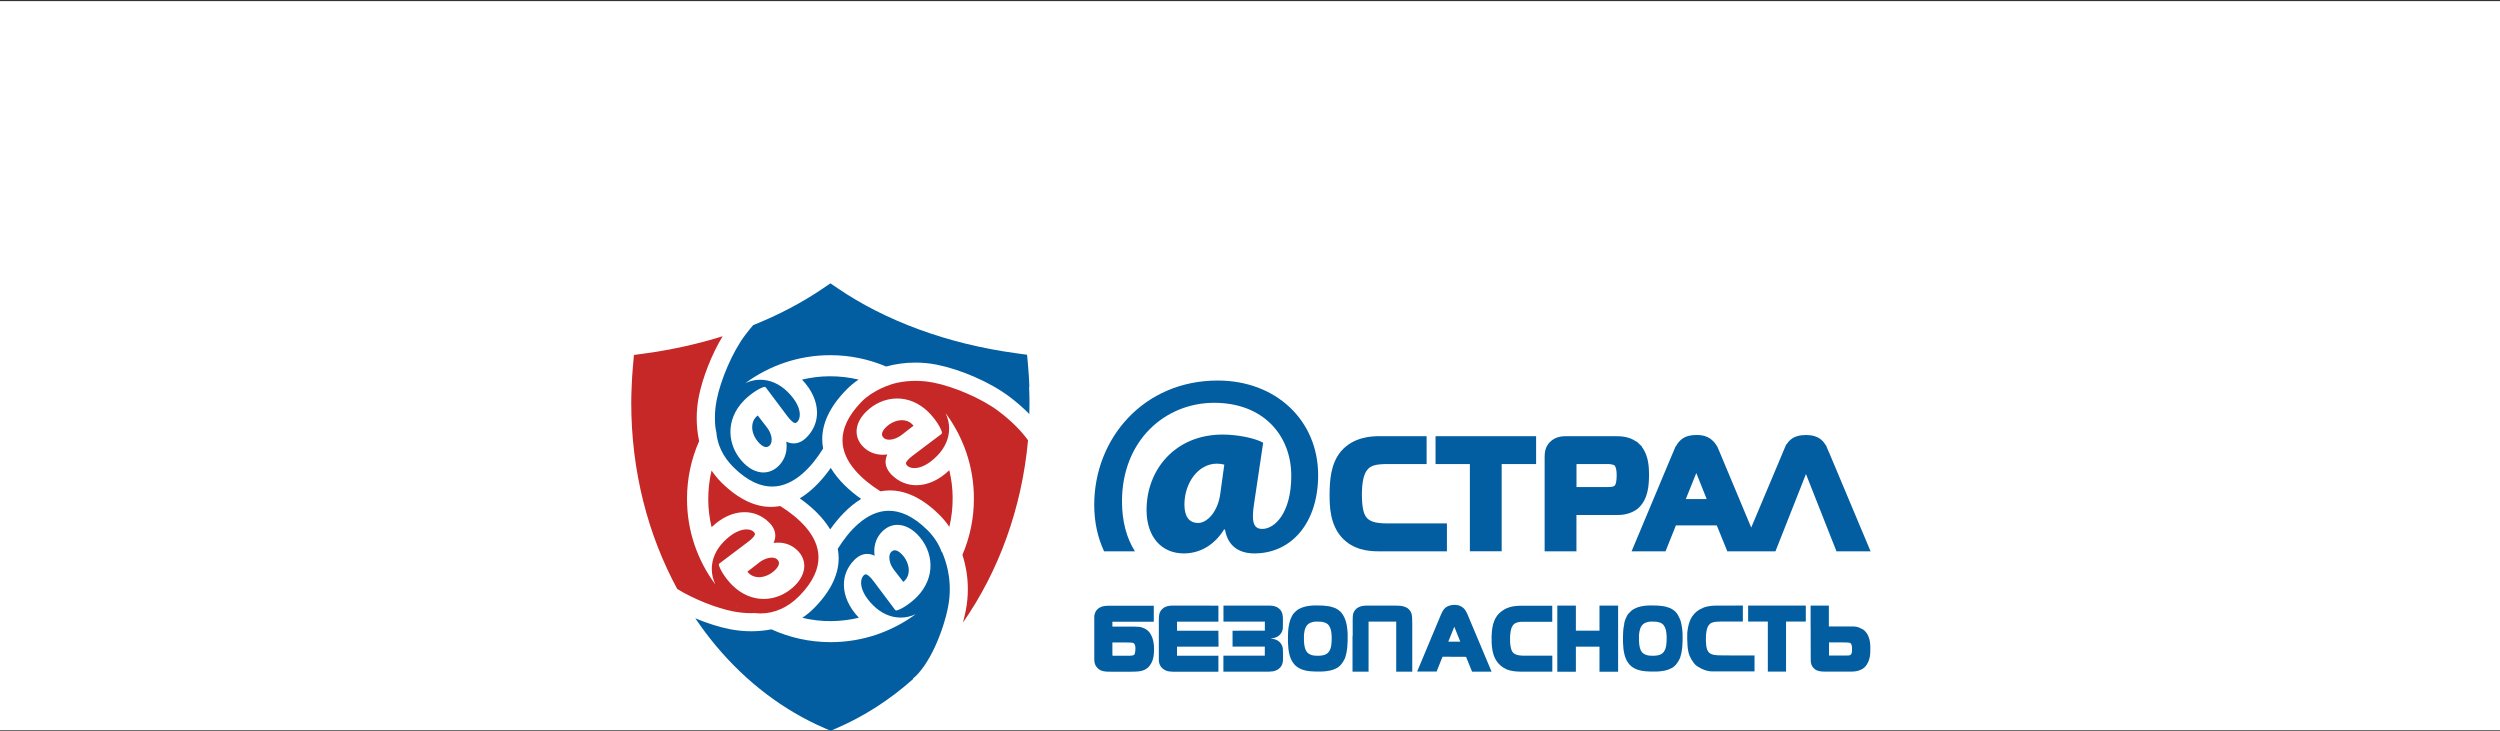 <?xml version="1.0" encoding="UTF-8"?> <svg xmlns="http://www.w3.org/2000/svg" width="1200" height="351" viewBox="0 0 1200 351" fill="none"><rect x="0" y="0" width="1200" height="351" fill="#333333" stroke="none"/> <rect width="1200" height="350" transform="translate(0 0.537)" fill="white"></rect> <path d="M584.514 182.658C548.921 182.658 525.229 210.47 525.229 242.375C525.229 250.721 526.952 258.206 529.967 264.641H544.775C540.79 258.341 538.556 250.317 538.556 240.652C538.556 211.413 559.26 193.347 582.791 193.347C606.323 193.347 619.811 208.909 619.811 228.401C619.811 246.467 611.653 254.167 605.542 253.871C601.476 253.71 600.695 249.94 601.934 241.917L606.323 212.517C602.553 210.309 593.938 208.586 586.884 208.586C563.999 208.586 550.348 225.548 550.348 244.717C550.348 257.775 557.564 265.637 568.226 265.637C576.06 265.637 582.98 261.545 587.53 254.167H587.988C589.253 261.706 594.261 265.637 602.122 265.637C620 265.637 632.708 250.856 632.708 228.078C632.708 201.666 612.327 182.658 584.541 182.658H584.514ZM585.78 236.721C584.676 245.525 579.507 251.017 575.118 251.017C570.729 251.017 568.522 247.867 568.522 242.213C568.522 231.686 575.253 222.559 584.057 222.559C585.295 222.559 586.561 222.721 587.664 223.017L585.78 236.694V236.721Z" fill="#025EA0"></path> <path d="M689.059 222.748H705.536V264.614H720.802V222.748H737.333V209.367H689.059V222.748ZM659.12 250.453C657.451 249.887 656.374 249.133 655.539 247.868C654.92 246.872 653.735 244.637 653.708 237.529C653.708 230.529 654.92 227.46 655.943 226.006C656.939 224.525 658.043 223.825 659.739 223.34C661.408 222.856 663.67 222.748 666.389 222.748H684.778V209.367H662.055C658.339 209.367 649.67 209.69 643.693 216.61C638.712 222.56 638.227 230.556 638.2 237.691C638.227 243.21 638.416 251.556 643.935 257.857C649.427 263.995 656.912 264.641 661.839 264.641H694.524V251.233H665.905C663.105 251.233 660.843 251.018 659.147 250.48L659.12 250.453ZM877.794 216.906H877.821L877.094 215.236C877.094 215.236 877.067 215.156 877.04 215.102L876.421 213.621L876.313 213.675C875.801 212.759 875.101 211.79 874.024 210.929C872.274 209.529 869.878 208.802 866.89 208.802H866.782C863.767 208.802 861.37 209.529 859.62 210.929C858.732 211.656 858.059 212.463 857.574 213.271L857.439 213.217L856.551 215.29L856.416 215.613L855.663 217.363H855.689L840.585 253.226L825.104 216.206C825.023 215.963 824.916 215.748 824.808 215.533L824.35 214.429H824.297C823.462 212.894 822.385 211.629 821.066 210.659C819.262 209.367 817.054 208.775 814.658 208.802C814.604 208.802 814.577 208.802 814.55 208.802H814.281C811.804 208.802 809.489 209.206 807.55 210.579C806.204 211.521 805.208 212.786 804.427 214.24L804.319 214.186L803.458 216.233L803.323 216.583L802.246 219.087L783.157 264.641H799.446L804.427 252.203H824.054L829.116 264.641H852.216L866.863 227.541L881.509 264.641H897.879L877.848 216.933L877.794 216.906ZM809.192 239.548L814.227 227.056L819.208 239.548H809.192ZM791.557 228.294C791.503 224.444 791.423 218.844 788.084 214.51L788.192 214.402L786.9 213.163L786.819 213.083L785.607 211.898L785.5 212.006C781.676 209.259 777.315 209.394 775.053 209.367H751.656C749.691 209.367 746.514 209.636 744.01 212.14C741.56 214.563 741.426 217.579 741.426 219.383V219.517C741.426 219.517 741.426 219.517 741.426 219.625V264.641H756.691V247.195H776.722C780.223 247.195 783.588 246.145 786.119 244.152C791.342 239.629 791.45 232.441 791.53 228.321L791.557 228.294ZM775.995 228.267V228.617C775.995 229.425 775.915 230.448 775.753 231.337C775.619 232.064 775.376 232.683 775.242 232.871L775.188 232.925L774.919 233.194C774.407 233.598 773.33 233.814 771.661 233.787H756.718V222.748H771.795C773.115 222.694 774.865 223.125 775.08 223.529H775.107V223.583C775.107 223.583 775.565 224.229 775.726 225.064C775.915 225.898 775.995 226.948 775.995 227.837C775.995 227.891 775.995 227.944 775.995 227.971C775.995 227.971 775.995 227.998 775.995 228.133V228.267Z" fill="#025EA0"></path> <path fill-rule="evenodd" clip-rule="evenodd" d="M580.744 290.676H564.859C563.943 290.676 563.351 290.676 562.839 290.676C562.328 290.676 561.897 290.703 561.493 290.757C561.089 290.81 560.766 290.864 560.416 290.945C560.066 291.026 559.743 291.16 559.474 291.268C559.205 291.376 558.962 291.483 558.72 291.672C558.451 291.86 558.155 292.076 557.966 292.237C557.751 292.399 557.67 292.507 557.536 292.668C557.401 292.83 557.212 293.045 557.078 293.287C556.916 293.53 556.809 293.772 556.701 294.041C556.593 294.284 556.512 294.553 556.459 294.849C556.378 295.145 556.324 295.495 556.297 295.899C556.27 296.303 556.27 296.761 556.243 297.299C556.243 297.837 556.243 298.484 556.243 299.291V315.284C556.243 316.307 556.243 316.657 556.243 317.007C556.243 317.357 556.324 317.734 556.378 318.057C556.459 318.38 556.539 318.703 556.674 319.026C556.809 319.349 556.97 319.619 557.132 319.861C557.293 320.103 557.428 320.265 557.616 320.48C557.805 320.669 558.047 320.884 558.316 321.1C558.586 321.315 558.855 321.476 559.205 321.665C559.555 321.826 559.932 321.988 560.282 322.096C560.605 322.203 560.847 322.23 561.197 322.284C561.547 322.338 561.978 322.392 562.92 322.419C563.863 322.446 565.29 322.419 566.797 322.419H584.836V314.746H581.525C578.213 314.746 571.59 314.746 568.278 314.746H564.966V310.411H584.89V309.119C584.89 307.826 584.863 305.268 584.836 304.003V302.738H564.966V298.403H584.836V290.73H580.771L580.744 290.676Z" fill="#025EA0"></path> <path fill-rule="evenodd" clip-rule="evenodd" d="M591.3 290.676H607.185C608.1 290.676 608.693 290.676 609.204 290.676C609.716 290.676 610.146 290.703 610.55 290.757C610.954 290.81 611.277 290.864 611.627 290.945C611.95 291.026 612.3 291.16 612.57 291.268C612.839 291.376 613.081 291.483 613.323 291.672C613.593 291.86 613.889 292.076 614.077 292.237C614.266 292.399 614.373 292.507 614.508 292.668C614.643 292.83 614.831 293.045 614.966 293.287C615.1 293.53 615.235 293.772 615.343 294.041C615.45 294.284 615.531 294.553 615.585 294.849C615.666 295.145 615.72 295.495 615.747 295.899C615.773 296.303 615.8 296.761 615.8 297.299C615.8 297.837 615.8 298.484 615.8 299.211C615.8 299.938 615.8 300.772 615.773 301.257C615.773 301.741 615.72 301.93 615.666 302.145C615.612 302.361 615.558 302.603 615.477 302.818C615.396 303.034 615.316 303.222 615.262 303.357C615.181 303.491 615.127 303.599 615.047 303.734C614.993 303.841 614.885 303.976 614.804 304.111C614.696 304.245 614.589 304.38 614.481 304.515C614.346 304.649 614.212 304.784 614.077 304.918C613.943 305.053 613.808 305.161 613.646 305.268C613.485 305.376 613.323 305.484 613.189 305.565C613.054 305.645 612.946 305.726 612.758 305.78C612.57 305.861 612.327 305.968 612.085 306.049C611.87 306.13 611.654 306.184 611.439 306.238C611.223 306.291 610.981 306.318 610.739 306.372C610.496 306.399 610.281 306.426 610.146 306.426C610.012 306.426 609.985 306.426 609.985 306.453C609.985 306.453 609.985 306.507 610.146 306.534C610.335 306.561 610.685 306.615 610.954 306.668C611.223 306.695 611.412 306.749 611.627 306.803C611.87 306.857 612.139 306.965 612.354 307.018C612.543 307.099 612.677 307.153 612.812 307.234C612.946 307.288 613.108 307.368 613.27 307.476C613.431 307.557 613.566 307.638 613.7 307.772C613.862 307.88 614.023 308.042 614.131 308.122C614.239 308.23 614.293 308.257 614.373 308.365C614.454 308.472 614.589 308.58 614.696 308.742C614.804 308.876 614.939 309.038 615.047 309.226C615.154 309.415 615.262 309.657 615.37 309.899C615.477 310.142 615.558 310.384 615.612 310.545C615.666 310.707 615.693 310.788 615.747 311.138C615.773 311.488 615.827 312.08 615.827 312.915C615.827 313.749 615.827 314.88 615.827 315.58C615.827 316.307 615.827 316.63 615.827 316.98C615.827 317.33 615.747 317.707 615.693 318.03C615.612 318.353 615.531 318.676 615.396 318.999C615.262 319.323 615.1 319.592 614.939 319.834C614.777 320.076 614.643 320.238 614.454 320.453C614.266 320.642 614.023 320.857 613.754 321.073C613.485 321.288 613.216 321.45 612.866 321.638C612.516 321.8 612.112 321.961 611.789 322.069C611.466 322.176 611.223 322.203 610.873 322.257C610.523 322.311 610.093 322.365 609.15 322.392C608.208 322.419 606.781 322.392 605.273 322.392H587.234V314.719H590.546C593.858 314.719 600.481 314.719 603.792 314.719H607.104V310.384H591.623V302.738H594.208C596.792 302.738 601.962 302.738 604.546 302.711H607.131V298.376H587.261V290.703H591.327L591.3 290.676Z" fill="#025EA0"></path> <path fill-rule="evenodd" clip-rule="evenodd" d="M649.211 305.268V322.392H656.911V298.376H670.184V322.392H677.885V299.857C677.885 298.564 677.885 297.568 677.831 296.787C677.804 296.007 677.723 295.441 677.615 294.93C677.508 294.445 677.346 294.041 677.131 293.61C676.888 293.207 676.565 292.776 676.242 292.453C675.919 292.13 675.623 291.887 675.192 291.672C674.761 291.43 674.196 291.214 673.604 291.053C672.985 290.891 672.338 290.81 671.746 290.757C671.154 290.703 670.615 290.703 669.108 290.676C667.627 290.676 665.15 290.676 663.184 290.676C661.219 290.676 659.765 290.676 658.796 290.676C657.827 290.676 657.369 290.676 657.046 290.676C656.696 290.676 656.48 290.676 656.238 290.676C655.996 290.676 655.726 290.676 655.43 290.703C655.134 290.703 654.811 290.757 654.461 290.783C654.138 290.81 653.788 290.891 653.438 290.972C653.088 291.08 652.711 291.214 652.388 291.349C652.065 291.51 651.769 291.672 651.553 291.807C651.338 291.968 651.149 292.103 650.988 292.264C650.826 292.426 650.638 292.614 650.503 292.776C650.369 292.937 650.234 293.126 650.126 293.287C650.019 293.476 649.911 293.664 649.803 293.853C649.722 294.041 649.642 294.257 649.588 294.445C649.534 294.66 649.48 294.876 649.426 295.145C649.372 295.387 649.346 295.684 649.319 296.087C649.319 296.491 649.292 297.03 649.292 297.514C649.292 297.999 649.292 298.484 649.292 298.995V305.215L649.211 305.268Z" fill="#025EA0"></path> <path fill-rule="evenodd" clip-rule="evenodd" d="M833.021 290.677C830.84 290.677 827.178 290.677 824.944 290.677C822.736 290.677 821.982 290.731 821.228 290.839C820.474 290.92 819.747 291.054 819.101 291.216C818.455 291.377 817.916 291.566 817.351 291.808C816.786 292.05 816.193 292.347 815.709 292.616C815.251 292.885 814.901 293.127 814.524 293.424C814.147 293.747 813.716 294.124 813.339 294.527C812.963 294.931 812.639 295.362 812.343 295.766C812.047 296.17 811.832 296.547 811.616 296.977C811.401 297.408 811.212 297.866 811.024 298.351C810.836 298.835 810.701 299.347 810.539 299.885C810.405 300.451 810.27 301.043 810.162 301.662C810.055 302.281 809.947 302.901 809.893 303.655C809.839 304.408 809.839 305.297 809.866 306.401C809.866 307.505 809.92 308.797 810.001 309.766C810.055 310.735 810.162 311.382 810.243 311.947C810.351 312.512 810.459 313.024 810.566 313.482C810.674 313.912 810.809 314.289 810.997 314.747C811.186 315.205 811.455 315.797 811.805 316.416C812.182 317.062 812.666 317.736 812.989 318.193C813.339 318.651 813.555 318.866 813.851 319.136C814.147 319.405 814.524 319.728 815.09 320.078C815.655 320.428 816.382 320.832 817.001 321.128C817.647 321.424 818.186 321.613 818.697 321.774C819.209 321.936 819.72 322.043 820.205 322.124C820.69 322.205 821.12 322.259 821.982 322.286C822.817 322.286 824.082 322.286 826.182 322.286H842.175V314.612H831.324C828.228 314.612 825.94 314.612 824.432 314.532C822.924 314.451 822.251 314.262 821.74 314.074C821.228 313.885 820.878 313.67 820.582 313.455C820.286 313.239 820.07 312.97 819.828 312.593C819.613 312.216 819.397 311.705 819.263 311.22C819.128 310.735 819.02 310.278 818.966 309.658C818.886 309.012 818.859 308.205 818.832 307.424C818.832 306.643 818.832 305.943 818.859 305.189C818.913 304.435 818.993 303.628 819.128 302.954C819.236 302.281 819.37 301.77 819.532 301.339C819.693 300.908 819.882 300.558 820.124 300.208C820.367 299.858 820.69 299.535 820.986 299.293C821.282 299.051 821.605 298.889 822.009 298.781C822.44 298.647 822.951 298.539 823.597 298.458C824.244 298.377 824.997 298.351 826.128 298.324C827.259 298.324 828.767 298.324 830.571 298.324H836.575V290.65H832.994L833.021 290.677Z" fill="#025EA0"></path> <path fill-rule="evenodd" clip-rule="evenodd" d="M844.812 290.676H866.782V298.349H857.305V322.365H848.555V298.349H839.104V290.676H844.839H844.812Z" fill="#025EA0"></path> <path fill-rule="evenodd" clip-rule="evenodd" d="M553.848 309.739C553.821 309.335 553.767 308.904 553.713 308.5C553.659 308.097 553.579 307.747 553.498 307.424C553.417 307.1 553.363 306.831 553.256 306.535C553.148 306.212 553.013 305.862 552.879 305.539C552.744 305.189 552.582 304.866 552.394 304.543C552.205 304.22 551.99 303.897 551.775 303.6C551.559 303.304 551.344 303.062 551.155 302.9C550.967 302.712 550.805 302.577 550.671 302.47C550.536 302.362 550.375 302.254 550.213 302.147C550.052 302.039 549.863 301.931 549.675 301.823C549.486 301.716 549.271 301.608 549.055 301.527C548.84 301.42 548.652 301.339 548.436 301.285C548.248 301.204 548.059 301.15 547.871 301.096C547.682 301.043 547.494 300.989 547.305 300.962C547.117 300.935 546.902 300.908 546.632 300.881C546.363 300.881 546.04 300.827 545.636 300.827C545.232 300.827 544.801 300.8 544.209 300.773H533.951V298.431H553.821V290.758H534.813C533.359 290.758 532.578 290.758 531.959 290.758C531.34 290.758 530.855 290.812 530.451 290.839C530.047 290.866 529.724 290.946 529.428 291.027C529.132 291.108 528.863 291.189 528.566 291.296C528.27 291.431 527.974 291.566 527.759 291.7C527.543 291.835 527.382 291.942 527.193 292.077C527.005 292.239 526.763 292.454 526.547 292.669C526.332 292.885 526.17 293.1 526.036 293.343C525.874 293.585 525.766 293.827 525.659 294.123C525.551 294.419 525.443 294.716 525.39 294.985C525.309 295.254 525.255 295.496 525.255 295.9C525.255 296.304 525.255 296.923 525.255 297.839V314.289C525.255 315.555 525.255 316.228 525.255 316.685C525.255 317.143 525.282 317.412 525.336 317.681C525.389 317.951 525.443 318.247 525.524 318.516C525.605 318.785 525.713 319.055 525.793 319.243C525.874 319.432 525.955 319.539 526.036 319.674C526.116 319.808 526.251 319.997 526.386 320.158C526.52 320.347 526.682 320.508 526.843 320.697C527.005 320.858 527.193 321.02 527.355 321.155C527.543 321.289 527.732 321.424 527.92 321.532C528.109 321.639 528.297 321.72 528.459 321.801C528.62 321.882 528.782 321.935 528.97 321.989C529.159 322.043 529.347 322.097 529.563 322.151C529.778 322.205 530.02 322.259 530.317 322.285C530.613 322.312 530.99 322.366 531.447 322.393C531.932 322.393 532.497 322.42 533.251 322.42C533.978 322.42 534.894 322.42 535.728 322.42H542.836C543.428 322.42 543.859 322.42 544.398 322.393C544.909 322.393 545.528 322.339 546.013 322.312C546.498 322.285 546.821 322.232 547.117 322.178C547.44 322.124 547.709 322.07 548.005 321.989C548.302 321.908 548.598 321.801 548.867 321.72C549.136 321.612 549.352 321.505 549.594 321.397C549.836 321.289 550.078 321.155 550.321 320.966C550.563 320.805 550.805 320.616 550.994 320.455C551.182 320.293 551.317 320.132 551.505 319.943C551.667 319.755 551.855 319.512 552.017 319.27C552.179 319.055 552.313 318.812 552.475 318.57C552.609 318.355 552.744 318.085 552.852 317.843C552.959 317.601 553.067 317.385 553.148 317.116C553.255 316.847 553.336 316.551 553.444 316.255C553.525 315.931 553.605 315.608 553.659 315.285C553.713 314.962 553.767 314.612 553.794 314.316C553.821 313.993 553.848 313.724 553.875 313.374L553.929 312.216C553.929 311.812 553.929 311.408 553.929 311.004C553.929 310.601 553.929 310.197 553.875 309.766L553.848 309.739ZM533.951 313.778V308.393H537.182C538.394 308.393 539.794 308.393 540.79 308.393C541.786 308.393 542.432 308.393 542.863 308.447C543.294 308.447 543.536 308.501 543.725 308.554C543.913 308.608 544.048 308.662 544.182 308.743C544.317 308.824 544.425 308.931 544.532 309.093C544.64 309.254 544.721 309.443 544.801 309.685C544.882 309.901 544.963 310.17 544.99 310.493C545.017 310.789 545.017 311.139 544.99 311.543C544.99 311.92 544.963 312.351 544.909 312.728C544.855 313.104 544.801 313.454 544.721 313.697C544.667 313.939 544.586 314.047 544.505 314.154C544.398 314.262 544.29 314.37 544.128 314.451C543.967 314.531 543.778 314.612 543.509 314.666C543.213 314.72 542.836 314.747 542.163 314.747C541.49 314.747 540.521 314.747 539.121 314.747H533.978V313.804L533.951 313.778Z" fill="#025EA0"></path> <path fill-rule="evenodd" clip-rule="evenodd" d="M715.983 306.32C715.875 311.947 716.683 317.305 721.717 320.535C725.11 322.716 729.821 322.393 734.048 322.393H745.114V314.72H734.479C731.544 314.72 729.983 314.801 728.314 314.397C728.044 314.316 727.802 314.235 727.56 314.128C727.317 314.02 727.102 313.912 726.887 313.778C726.671 313.643 726.51 313.508 726.348 313.347C726.187 313.185 726.052 313.024 725.917 312.808C725.783 312.593 725.675 312.377 725.594 312.162C725.487 311.947 725.433 311.785 725.379 311.57C725.325 311.354 725.244 311.112 725.19 310.843C725.137 310.574 725.083 310.251 725.029 309.954C724.975 309.658 724.948 309.416 724.921 309.147C724.894 308.877 724.867 308.608 724.84 308.366C724.84 308.124 724.84 307.908 724.84 307.531V306.239C724.84 305.862 724.84 305.62 724.84 305.404C724.84 305.189 724.867 305 724.894 304.731L725.002 303.843C725.029 303.547 725.083 303.277 725.11 303.035C725.163 302.82 725.19 302.604 725.244 302.389C725.298 302.173 725.352 301.931 725.433 301.716C725.514 301.5 725.594 301.285 725.675 301.096C725.756 300.908 725.864 300.693 725.971 300.531C726.079 300.343 726.16 300.181 726.294 300.046C726.402 299.885 726.537 299.777 726.644 299.643C726.752 299.535 726.86 299.454 726.967 299.373C727.075 299.293 727.237 299.212 727.371 299.131C727.533 299.05 727.694 298.97 727.856 298.916C728.017 298.862 728.152 298.808 728.341 298.754C728.529 298.7 728.798 298.646 729.041 298.62C729.283 298.566 729.498 298.539 729.714 298.512L730.387 298.458C730.602 298.458 730.871 298.458 731.221 298.458H745.087V290.758H729.714C725.864 290.839 722.633 291.566 719.725 294.285C716.467 297.327 716.009 302.147 715.929 306.4L715.983 306.32Z" fill="#025EA0"></path> <path fill-rule="evenodd" clip-rule="evenodd" d="M715.956 322.39L705.294 297.028C704.083 294.148 703.356 291.724 700.502 290.701C698.537 290.001 695.44 290.271 693.717 291.778C692.613 292.748 691.994 294.228 691.429 295.575L689.598 299.936L680.229 322.337H689.571L692.425 315.229L703.706 315.283L706.587 322.39H715.956ZM695.548 307.098L697.11 303.194L697.944 301.121L698.052 300.825L698.537 302.009L700.448 306.775L700.933 307.986H695.198L695.548 307.071V307.098Z" fill="#025EA0"></path> <path fill-rule="evenodd" clip-rule="evenodd" d="M759.571 302.71C761.455 302.71 764.605 302.71 766.194 302.71C767.782 302.71 767.755 302.71 767.755 302.71V290.702H776.694V322.418H767.755V310.41H756.421V322.418H747.509V290.702H756.421V302.71H756.744C757.067 302.71 757.686 302.71 759.571 302.71Z" fill="#025EA0"></path> <path fill-rule="evenodd" clip-rule="evenodd" d="M618.223 305.591C618.223 306.479 618.223 307.395 618.223 308.364C618.25 309.333 618.33 310.383 618.438 311.406C618.546 312.429 618.734 313.425 618.95 314.206C619.138 315.014 619.353 315.606 619.596 316.145C619.811 316.683 620.053 317.141 620.323 317.572C620.565 317.976 620.834 318.352 621.05 318.622C621.238 318.891 621.373 319.026 621.534 319.187C621.696 319.349 621.884 319.537 622.127 319.726C622.342 319.914 622.557 320.076 622.88 320.291C623.177 320.479 623.554 320.722 624.011 320.937C624.496 321.153 625.034 321.395 625.573 321.556C626.111 321.718 626.623 321.853 627.161 321.96C627.7 322.068 628.292 322.149 628.965 322.203C629.638 322.283 630.392 322.31 631.281 322.337C632.196 322.337 633.246 322.337 634.108 322.337C634.969 322.337 635.642 322.283 636.288 322.203C636.962 322.122 637.608 322.041 638.2 321.906C638.819 321.772 639.358 321.637 639.95 321.422C640.542 321.206 641.162 320.937 641.646 320.668C642.131 320.399 642.508 320.156 642.912 319.779C643.315 319.402 643.8 318.918 644.231 318.299C644.662 317.706 645.066 316.979 645.335 316.441C645.604 315.902 645.739 315.552 645.873 315.041C646.035 314.529 646.196 313.91 646.331 313.21C646.466 312.537 646.573 311.783 646.681 310.841C646.762 309.898 646.816 308.768 646.869 307.583C646.896 306.425 646.896 305.241 646.869 304.137C646.816 303.006 646.708 301.929 646.573 301.067C646.466 300.179 646.331 299.479 646.169 298.887C646.035 298.294 645.873 297.81 645.631 297.217C645.416 296.625 645.092 295.952 644.769 295.414C644.473 294.875 644.177 294.471 643.935 294.175C643.692 293.879 643.504 293.69 643.316 293.502C643.127 293.313 642.965 293.179 642.696 292.99C642.454 292.802 642.104 292.56 641.835 292.398C641.565 292.237 641.377 292.129 641.215 292.048C641.054 291.967 640.919 291.913 640.596 291.779C640.273 291.671 639.789 291.51 639.277 291.348C638.765 291.187 638.2 291.052 637.473 290.944C636.746 290.837 635.831 290.729 634.915 290.675C634 290.621 633.085 290.621 632.223 290.621C631.361 290.621 630.554 290.621 629.934 290.648C629.315 290.675 628.884 290.729 628.4 290.81C627.915 290.89 627.431 290.944 626.838 291.079C626.273 291.213 625.627 291.402 625.061 291.59C624.496 291.806 624.011 292.021 623.527 292.29C623.042 292.56 622.584 292.883 622.154 293.26C621.723 293.637 621.319 294.067 620.969 294.444C620.646 294.821 620.43 295.171 620.188 295.602C619.946 296.033 619.703 296.571 619.461 297.19C619.219 297.81 619.003 298.564 618.842 299.291C618.68 300.017 618.546 300.744 618.465 301.364C618.384 301.983 618.357 302.441 618.303 303.114C618.277 303.76 618.223 304.594 618.223 305.483V305.591ZM626.542 311.514C626.434 311.245 626.327 310.922 626.246 310.518C626.165 310.114 626.084 309.602 626.004 309.064C625.95 308.525 625.923 308.014 625.896 307.502C625.896 306.991 625.896 306.533 625.896 306.075V304.837C625.95 304.487 625.977 304.244 626.004 303.948C626.031 303.625 626.084 303.248 626.165 302.871C626.246 302.494 626.354 302.118 626.461 301.794C626.569 301.471 626.677 301.202 626.811 300.96C626.919 300.744 627.027 300.556 627.188 300.367C627.323 300.179 627.538 299.937 627.727 299.748C627.915 299.56 628.157 299.398 628.373 299.237C628.588 299.102 628.831 298.994 629.073 298.887C629.342 298.779 629.638 298.698 629.908 298.617C630.177 298.537 630.419 298.51 630.634 298.456C630.85 298.429 631.065 298.402 631.335 298.375C631.631 298.375 632.008 298.375 632.385 298.375C632.761 298.375 633.219 298.375 633.623 298.402C634.054 298.402 634.458 298.483 634.808 298.537C635.131 298.591 635.4 298.671 635.642 298.752L636.261 298.967L636.558 299.102L636.854 299.291L637.258 299.587L637.554 299.856C637.554 299.856 637.715 300.044 637.85 300.206C637.958 300.367 638.092 300.556 638.227 300.852C638.362 301.121 638.523 301.471 638.631 301.767C638.738 302.064 638.819 302.306 638.873 302.629C638.927 302.952 639.008 303.302 639.062 303.76C639.115 304.218 639.169 304.756 639.196 305.348C639.196 305.914 639.196 306.533 639.196 307.125C639.196 307.718 639.142 308.31 639.115 308.795C639.062 309.279 639.035 309.656 638.954 310.033C638.9 310.383 638.819 310.706 638.739 310.975C638.685 311.245 638.604 311.433 638.496 311.702C638.362 311.972 638.2 312.349 637.985 312.645C637.769 312.968 637.554 313.21 637.365 313.399C637.177 313.587 637.015 313.722 636.773 313.856C636.558 313.991 636.262 314.125 635.992 314.26C635.723 314.368 635.454 314.449 635.185 314.502C634.915 314.556 634.592 314.61 634.296 314.664C634 314.691 633.677 314.718 633.3 314.745C632.896 314.745 632.411 314.745 632.008 314.745C631.577 314.745 631.227 314.718 630.931 314.691C630.634 314.664 630.365 314.61 630.096 314.556C629.827 314.502 629.611 314.449 629.342 314.341C629.1 314.26 628.831 314.125 628.615 314.018C628.4 313.91 628.238 313.775 628.077 313.695C627.942 313.587 627.834 313.506 627.727 313.399L627.457 313.129L627.215 312.833C627.215 312.833 627 312.51 626.892 312.295C626.784 312.079 626.677 311.837 626.569 311.568L626.542 311.514Z" fill="#025EA0"></path> <path fill-rule="evenodd" clip-rule="evenodd" d="M779.655 299.398C779.494 300.125 779.359 300.852 779.278 301.471C779.198 302.091 779.171 302.548 779.117 303.221C779.09 303.868 779.063 304.702 779.036 305.591C779.036 306.479 779.036 307.395 779.036 308.364C779.063 309.333 779.144 310.383 779.252 311.406C779.386 312.429 779.548 313.425 779.763 314.206C779.952 315.014 780.167 315.606 780.409 316.145C780.625 316.683 780.867 317.141 781.136 317.572C781.379 317.976 781.648 318.352 781.863 318.622C782.052 318.891 782.186 319.026 782.348 319.187C782.509 319.349 782.725 319.537 782.94 319.726C783.155 319.914 783.371 320.076 783.667 320.291C783.963 320.479 784.34 320.722 784.798 320.937C785.256 321.153 785.821 321.395 786.359 321.556C786.898 321.718 787.409 321.853 787.948 321.96C788.486 322.068 789.079 322.149 789.752 322.203C790.425 322.283 791.179 322.31 792.067 322.337C792.983 322.337 794.033 322.337 794.894 322.337C795.756 322.337 796.402 322.283 797.075 322.203C797.721 322.122 798.367 322.041 798.987 321.906C799.606 321.772 800.171 321.637 800.764 321.422C801.356 321.206 801.948 320.937 802.433 320.668C802.917 320.399 803.294 320.156 803.698 319.779C804.102 319.402 804.587 318.918 805.017 318.299C805.448 317.706 805.852 316.979 806.121 316.441C806.391 315.902 806.525 315.552 806.66 315.041C806.821 314.529 806.983 313.91 807.118 313.21C807.252 312.537 807.36 311.783 807.468 310.841C807.548 309.898 807.602 308.768 807.656 307.583C807.656 306.425 807.656 305.241 807.629 304.137C807.575 303.006 807.468 301.929 807.333 301.067C807.198 300.179 807.064 299.479 806.929 298.887C806.794 298.294 806.633 297.81 806.391 297.217C806.148 296.625 805.825 295.952 805.529 295.414C805.233 294.875 804.937 294.471 804.694 294.175C804.452 293.879 804.264 293.69 804.075 293.502C803.887 293.313 803.725 293.179 803.456 292.99C803.187 292.802 802.864 292.56 802.594 292.398C802.325 292.237 802.137 292.129 801.975 292.048C801.814 291.967 801.679 291.913 801.356 291.779C801.033 291.671 800.548 291.51 800.037 291.348C799.525 291.187 798.96 291.052 798.233 290.944C797.506 290.837 796.59 290.729 795.675 290.675C794.76 290.621 793.844 290.621 792.983 290.621C792.121 290.621 791.313 290.621 790.694 290.648C790.075 290.675 789.644 290.729 789.159 290.81C788.702 290.89 788.19 290.944 787.625 291.079C787.059 291.213 786.413 291.402 785.848 291.59C785.282 291.806 784.798 292.021 784.313 292.29C783.829 292.56 783.371 292.883 782.94 293.26C782.509 293.637 782.079 294.067 781.755 294.444C781.432 294.821 781.19 295.171 780.948 295.602C780.705 296.033 780.463 296.571 780.221 297.19C779.978 297.81 779.763 298.564 779.602 299.291L779.655 299.398ZM787.006 302.871C787.086 302.494 787.194 302.118 787.302 301.794C787.409 301.471 787.517 301.202 787.625 300.96C787.732 300.744 787.84 300.556 788.002 300.367C788.136 300.179 788.325 299.937 788.54 299.748C788.756 299.56 788.971 299.398 789.186 299.237C789.402 299.102 789.644 298.994 789.913 298.887C790.183 298.779 790.479 298.698 790.748 298.617C791.017 298.537 791.233 298.51 791.475 298.456C791.69 298.429 791.906 298.402 792.175 298.375C792.471 298.375 792.848 298.375 793.225 298.375C793.602 298.375 794.06 298.375 794.463 298.402C794.894 298.402 795.298 298.483 795.648 298.537C795.998 298.591 796.24 298.671 796.483 298.752L797.102 298.967L797.371 299.102L797.667 299.291L798.071 299.587L798.367 299.856C798.367 299.856 798.529 300.044 798.637 300.206C798.744 300.367 798.879 300.556 799.014 300.852C799.148 301.121 799.31 301.471 799.417 301.767C799.525 302.064 799.606 302.306 799.66 302.629C799.714 302.925 799.794 303.302 799.848 303.76C799.902 304.218 799.956 304.756 799.983 305.348C799.983 305.914 799.983 306.533 799.983 307.125C799.983 307.718 799.929 308.31 799.902 308.795C799.875 309.279 799.821 309.656 799.74 310.033C799.687 310.383 799.606 310.706 799.525 310.975C799.444 311.245 799.39 311.433 799.283 311.702C799.148 311.972 798.96 312.349 798.771 312.645C798.583 312.968 798.34 313.21 798.152 313.399C797.963 313.587 797.802 313.722 797.56 313.856C797.344 313.991 797.048 314.125 796.779 314.26C796.51 314.368 796.24 314.449 795.971 314.502C795.702 314.556 795.379 314.61 795.083 314.664C794.786 314.691 794.463 314.718 794.06 314.745C793.656 314.745 793.171 314.745 792.767 314.745C792.336 314.745 791.986 314.718 791.69 314.691C791.394 314.664 791.125 314.61 790.856 314.556C790.613 314.502 790.371 314.449 790.102 314.341C789.859 314.26 789.59 314.125 789.375 314.018C789.159 313.91 788.998 313.775 788.836 313.695C788.702 313.587 788.594 313.506 788.486 313.399L788.217 313.129L788.002 312.833C788.002 312.833 787.786 312.51 787.679 312.295C787.571 312.079 787.463 311.837 787.356 311.568C787.248 311.298 787.14 310.975 787.059 310.572C786.979 310.168 786.898 309.656 786.817 309.118C786.763 308.579 786.736 308.068 786.709 307.556C786.709 307.045 786.709 306.587 786.709 306.129V304.891C786.763 304.541 786.79 304.298 786.817 304.002C786.844 303.679 786.925 303.302 786.979 302.925L787.006 302.871Z" fill="#025EA0"></path> <path fill-rule="evenodd" clip-rule="evenodd" d="M869.124 301.741V309.199C869.124 311.703 869.124 314.476 869.15 316.038C869.15 317.573 869.204 317.869 869.258 318.192C869.339 318.515 869.42 318.865 869.554 319.161C869.662 319.457 869.797 319.699 869.958 319.969C870.12 320.238 870.362 320.507 870.604 320.749C870.847 320.992 871.062 321.18 871.304 321.342C871.547 321.503 871.789 321.638 872.058 321.773C872.328 321.907 872.651 322.015 873.028 322.096C873.404 322.203 873.808 322.257 874.266 322.311C874.724 322.338 875.235 322.365 876.043 322.365H888.159C888.805 322.365 889.747 322.365 890.689 322.23C891.605 322.096 892.493 321.8 893.166 321.503C893.84 321.207 894.324 320.884 894.755 320.507C895.186 320.13 895.59 319.699 895.94 319.161C896.29 318.623 896.64 318.03 896.882 317.411C897.124 316.819 897.313 316.199 897.447 315.553C897.582 314.907 897.663 314.234 897.717 313.426C897.77 312.619 897.797 311.676 897.77 310.949C897.77 310.222 897.743 309.711 897.69 309.253C897.663 308.795 897.609 308.392 897.555 308.042C897.501 307.692 897.42 307.368 897.34 306.992C897.232 306.615 897.124 306.184 896.963 305.78C896.801 305.376 896.64 304.972 896.451 304.622C896.263 304.272 896.047 303.949 895.778 303.599C895.536 303.276 895.213 302.926 894.943 302.684C894.674 302.415 894.432 302.253 894.001 302.011C893.57 301.768 892.951 301.472 892.359 301.23C891.766 300.988 891.228 300.853 890.609 300.772C889.989 300.691 889.316 300.691 888.455 300.691H877.847V290.676H869.097V301.741H869.124ZM877.874 308.365H879.193C880.512 308.365 883.124 308.365 884.739 308.365C886.382 308.365 887.001 308.418 887.432 308.472C887.862 308.526 888.105 308.607 888.266 308.768C888.428 308.903 888.562 309.118 888.67 309.361C888.778 309.603 888.859 309.899 888.912 310.195C888.966 310.492 888.966 310.842 888.966 311.138V311.999C888.966 312.322 888.966 312.726 888.912 313.049C888.859 313.372 888.778 313.588 888.697 313.776C888.616 313.965 888.536 314.099 888.428 314.207C888.32 314.315 888.159 314.422 887.997 314.476C887.809 314.53 887.62 314.584 887.378 314.611C887.136 314.638 886.839 314.665 886.059 314.665C885.278 314.665 883.985 314.665 882.532 314.665H877.928V308.338L877.874 308.365Z" fill="#025EA0"></path> <path d="M369.231 292.589L371.331 292.751C371.52 291.997 370.497 292.158 369.231 292.589Z" fill="#005D9A"></path> <path d="M494.103 185.674C493.968 182.255 493.78 178.836 493.457 175.416L492.999 170.274L487.883 169.574C454.39 165.051 424.72 153.77 402.239 138.477L398.604 136L394.97 138.477C385.116 145.181 373.862 151.131 361.531 156.058C360.292 157.485 359 159.074 357.707 160.797C351.569 168.874 345.807 182.632 344.003 192.028C343.438 194.882 343.142 197.763 343.169 200.59C343.196 203.713 343.357 205.463 343.842 207.402C344.273 213.19 346.857 219.14 352.134 224.337C359.027 231.121 365.246 233.598 370.738 233.544C381.319 233.491 389.854 223.771 395.104 215.29C394.835 213.89 394.701 212.463 394.674 210.982C394.62 203.659 397.904 195.555 406.332 186.993C408.109 185.163 410.074 183.574 412.12 182.201C407.624 181.124 402.939 180.586 398.093 180.612C393.57 180.639 389.181 181.205 384.981 182.228C389.693 187.155 392.116 192.674 392.17 197.897C392.224 202.313 390.554 206.513 387.243 209.852C385.385 211.763 383.258 212.813 381.023 212.84C379.812 212.84 378.6 212.571 377.416 211.979C377.523 212.705 377.577 213.405 377.577 214.106C377.631 217.686 376.339 220.971 373.862 223.502C371.789 225.629 369.204 226.76 366.511 226.787C363.361 226.787 360.104 225.333 357.169 222.452C353.05 218.386 350.653 213.029 350.6 207.455C350.546 202.232 352.592 196.847 357.088 192.244C359.996 189.309 364.061 186.482 366.727 185.728C367.077 185.647 367.427 185.755 367.642 186.051L377.685 199.432C379.569 202.044 381.05 203.121 381.696 203.04C381.966 203.04 382.235 202.932 382.612 202.582C383.366 201.882 383.931 200.644 383.904 198.948C383.904 196.228 382.37 192.324 378.008 188.043C374.212 184.301 369.608 182.255 364.815 182.282C362.527 182.282 360.158 182.82 357.815 183.87C369.231 175.497 383.285 170.489 398.524 170.489C408.055 170.489 417.101 172.428 425.34 175.928C429.863 174.689 434.574 174.043 439.367 174.043C442.759 174.043 446.179 174.366 449.625 175.039C460.61 177.22 474.798 183.116 484.464 190.359C488.26 193.213 491.41 196.04 494.076 198.732C494.13 196.955 494.157 195.151 494.157 193.347C494.157 190.736 494.076 188.205 493.968 185.701L494.103 185.674Z" fill="#025EA0"></path> <path d="M370.388 211.035C370.388 212.273 370.038 213.216 369.527 213.727C368.908 214.346 368.369 214.589 367.75 214.589C366.915 214.589 365.838 214.104 364.627 212.892C362.311 210.631 361.046 207.669 361.046 205.031C361.046 203.119 361.638 201.423 362.904 200.131C363.146 199.861 363.442 199.619 363.711 199.431L367.965 204.95C369.688 207.104 370.415 209.339 370.415 211.062L370.388 211.035Z" fill="#025EA0"></path> <path d="M374.617 242.886C373.217 243.155 371.79 243.289 370.309 243.316C362.986 243.397 354.909 240.086 346.347 231.658C344.543 229.855 342.928 227.916 341.555 225.843C340.478 230.339 339.939 235.051 339.966 239.897C339.993 244.42 340.559 248.809 341.555 253.036C346.482 248.297 351.974 245.874 357.224 245.847C361.64 245.793 365.813 247.463 369.151 250.774C371.063 252.632 372.113 254.759 372.14 257.021C372.14 258.232 371.871 259.444 371.278 260.628C372.005 260.521 372.705 260.467 373.405 260.467C376.986 260.44 380.271 261.732 382.775 264.209C384.902 266.282 386.033 268.867 386.059 271.559C386.059 274.709 384.606 277.967 381.725 280.902C377.659 285.021 372.328 287.444 366.755 287.498C361.559 287.552 356.174 285.506 351.57 280.983C348.636 278.075 345.836 273.982 345.082 271.317C344.974 270.967 345.082 270.617 345.405 270.402L358.759 260.332C361.37 258.447 362.447 256.967 362.367 256.321C362.367 256.051 362.259 255.782 361.909 255.405C361.209 254.651 359.997 254.086 358.274 254.113C355.555 254.113 351.651 255.647 347.397 260.009C343.655 263.805 341.609 268.436 341.662 273.229C341.662 275.625 342.228 278.102 343.385 280.552C334.824 269.082 329.762 254.867 329.762 239.466C329.762 229.612 331.835 220.216 335.578 211.735C334.824 208.127 334.42 204.439 334.42 200.696C334.42 197.304 334.743 193.885 335.416 190.438C337.193 181.473 341.447 170.407 346.859 161.388C335.093 165.076 322.547 167.903 309.408 169.68L304.292 170.38L303.835 175.523C303.512 178.942 303.323 182.361 303.188 185.781C303.081 188.231 303 190.815 303 193.427C303 226.193 311.023 256.805 325.077 282.706C333.181 287.687 344.112 291.967 351.974 293.475C354.855 294.041 357.709 294.31 360.536 294.31C361.101 294.31 361.667 294.283 362.259 294.256C363.255 294.364 364.251 294.444 365.247 294.444C371.521 294.391 378.036 291.806 383.69 286.044C390.448 279.152 392.925 272.932 392.871 267.413C392.817 256.805 383.098 248.27 374.644 242.993L374.617 242.886ZM353.401 291.294C353.401 291.294 353.186 291.079 353.051 290.971C353.24 291.079 353.428 291.187 353.59 291.294H353.374H353.401Z" fill="#C52827"></path> <path d="M364.278 270.108C366.432 268.412 368.64 267.685 370.363 267.658C371.601 267.658 372.544 268.008 373.055 268.52C373.674 269.139 373.89 269.704 373.917 270.297C373.917 271.131 373.432 272.208 372.221 273.447C369.959 275.762 366.997 277.028 364.359 277.055C362.447 277.055 360.751 276.462 359.459 275.197C359.19 274.928 358.974 274.658 358.759 274.389L364.278 270.135V270.108Z" fill="#C52827"></path> <path d="M452.103 265.045L452.023 264.991C450.703 261.303 448.442 257.695 445.103 254.384C438.211 247.599 432.018 245.122 426.499 245.176C415.918 245.23 407.383 254.949 402.133 263.43C402.402 264.83 402.537 266.257 402.564 267.738C402.618 275.061 399.333 283.165 390.906 291.754C389.129 293.584 387.164 295.173 385.117 296.546C389.614 297.623 394.298 298.188 399.145 298.134C403.668 298.081 408.056 297.515 412.256 296.519C407.545 291.592 405.122 286.073 405.068 280.823C405.014 276.407 406.683 272.234 409.995 268.868C411.853 266.957 413.98 265.88 416.214 265.88C417.426 265.88 418.637 266.149 419.822 266.741C419.714 266.041 419.66 265.315 419.66 264.615C419.634 261.034 420.899 257.749 423.376 255.218C425.449 253.091 428.007 251.933 430.726 251.933C433.876 251.933 437.134 253.387 440.069 256.268C444.188 260.334 446.584 265.691 446.638 271.265C446.692 276.488 444.646 281.9 440.149 286.477C437.242 289.411 433.176 292.238 430.511 292.992C430.161 293.073 429.811 292.965 429.595 292.669L419.553 279.288C417.668 276.676 416.187 275.599 415.541 275.68C415.272 275.68 415.003 275.788 414.626 276.138C413.872 276.838 413.306 278.076 413.333 279.773C413.333 282.492 414.868 286.396 419.23 290.677C423.026 294.419 427.63 296.465 432.422 296.438C434.765 296.438 437.188 295.9 439.557 294.796C428.114 303.223 414.006 308.231 398.714 308.231C388.564 308.231 378.952 306.023 370.282 302.092C367.105 302.685 363.875 303.008 360.59 303.008C357.305 303.008 353.778 302.685 350.359 302.011C345.243 300.988 339.455 299.185 333.747 296.788C336.87 301.392 340.182 305.835 343.709 310.035C358.14 327.293 375.99 341.024 396.156 349.666L398.714 350.77L401.272 349.666C414.787 343.878 427.226 335.801 438.345 325.893L438.211 325.704C441.846 322.85 445.723 317.062 448.711 310.6C451.727 304.112 453.988 296.95 455.065 291.35C455.63 288.469 455.9 285.615 455.9 282.788C455.9 276.622 454.607 270.592 452.211 265.018L452.103 265.045Z" fill="#025EA0"></path> <path d="M427.737 264.99C428.356 264.371 428.921 264.129 429.514 264.129C430.321 264.129 431.425 264.614 432.637 265.825C434.952 268.087 436.191 271.048 436.218 273.687C436.218 275.598 435.625 277.295 434.36 278.614C434.117 278.883 433.848 279.125 433.579 279.314L429.325 273.794C427.602 271.641 426.875 269.406 426.875 267.683C426.875 266.444 427.225 265.502 427.737 264.99Z" fill="#025EA0"></path> <path d="M462.281 298.726C479.323 274.252 490.443 244.178 493.458 211.331C490.524 207.293 486.108 202.501 479.296 197.358C471.219 191.219 457.434 185.458 448.065 183.654C445.184 183.089 442.33 182.819 439.503 182.819C436.542 182.819 433.607 183.116 430.726 183.708C427.361 184.381 418.934 187.316 413.603 192.781C406.845 199.7 404.368 205.92 404.395 211.412C404.449 221.993 414.168 230.555 422.622 235.832C424.022 235.563 425.449 235.428 426.93 235.401C434.253 235.347 442.33 238.659 450.892 247.086C452.696 248.89 454.311 250.828 455.684 252.902C456.761 248.405 457.3 243.694 457.273 238.847C457.246 234.324 456.68 229.936 455.657 225.709C450.73 230.447 445.238 232.87 439.988 232.897C435.572 232.951 431.399 231.282 428.061 227.97C426.176 226.113 425.099 223.959 425.072 221.724C425.072 220.512 425.368 219.301 425.934 218.116C425.207 218.224 424.507 218.278 423.807 218.278C420.226 218.305 416.941 217.039 414.437 214.562C412.31 212.489 411.18 209.905 411.153 207.212C411.153 204.062 412.606 200.804 415.487 197.87C419.526 193.723 424.884 191.327 430.457 191.273C435.68 191.22 441.038 193.266 445.642 197.789C448.576 200.697 451.377 204.762 452.13 207.454C452.211 207.804 452.103 208.155 451.807 208.37L438.453 218.439C435.869 220.324 434.765 221.805 434.872 222.451C434.872 222.72 434.98 222.989 435.33 223.393C436.03 224.147 437.242 224.713 438.965 224.686C441.684 224.686 445.588 223.151 449.842 218.789C453.584 214.966 455.63 210.362 455.577 205.57C455.577 203.174 455.011 200.724 453.88 198.3C462.415 209.77 467.477 223.959 467.477 239.332C467.477 248.917 465.511 258.044 461.958 266.337C463.654 271.587 464.569 277.133 464.569 282.787C464.569 286.179 464.246 289.599 463.573 293.045C463.223 294.849 462.765 296.733 462.254 298.699L462.281 298.726Z" fill="#C52827"></path> <path d="M432.988 208.614C430.834 210.31 428.6 211.037 426.904 211.064C425.665 211.064 424.723 210.714 424.211 210.202C423.592 209.583 423.35 209.018 423.35 208.425C423.35 207.618 423.834 206.514 425.046 205.275C427.307 202.96 430.269 201.694 432.881 201.694C434.792 201.694 436.488 202.287 437.781 203.552C438.05 203.794 438.265 204.091 438.481 204.36L432.961 208.614H432.988Z" fill="#C52827"></path> <path fill-rule="evenodd" clip-rule="evenodd" d="M398.498 254.115C402.348 248.649 407.356 243.13 413.36 239.495C407.894 235.645 402.402 230.637 398.767 224.606C394.917 230.072 389.909 235.591 383.905 239.226C389.371 243.076 394.863 248.084 398.498 254.115Z" fill="#025EA0"></path> </svg> 